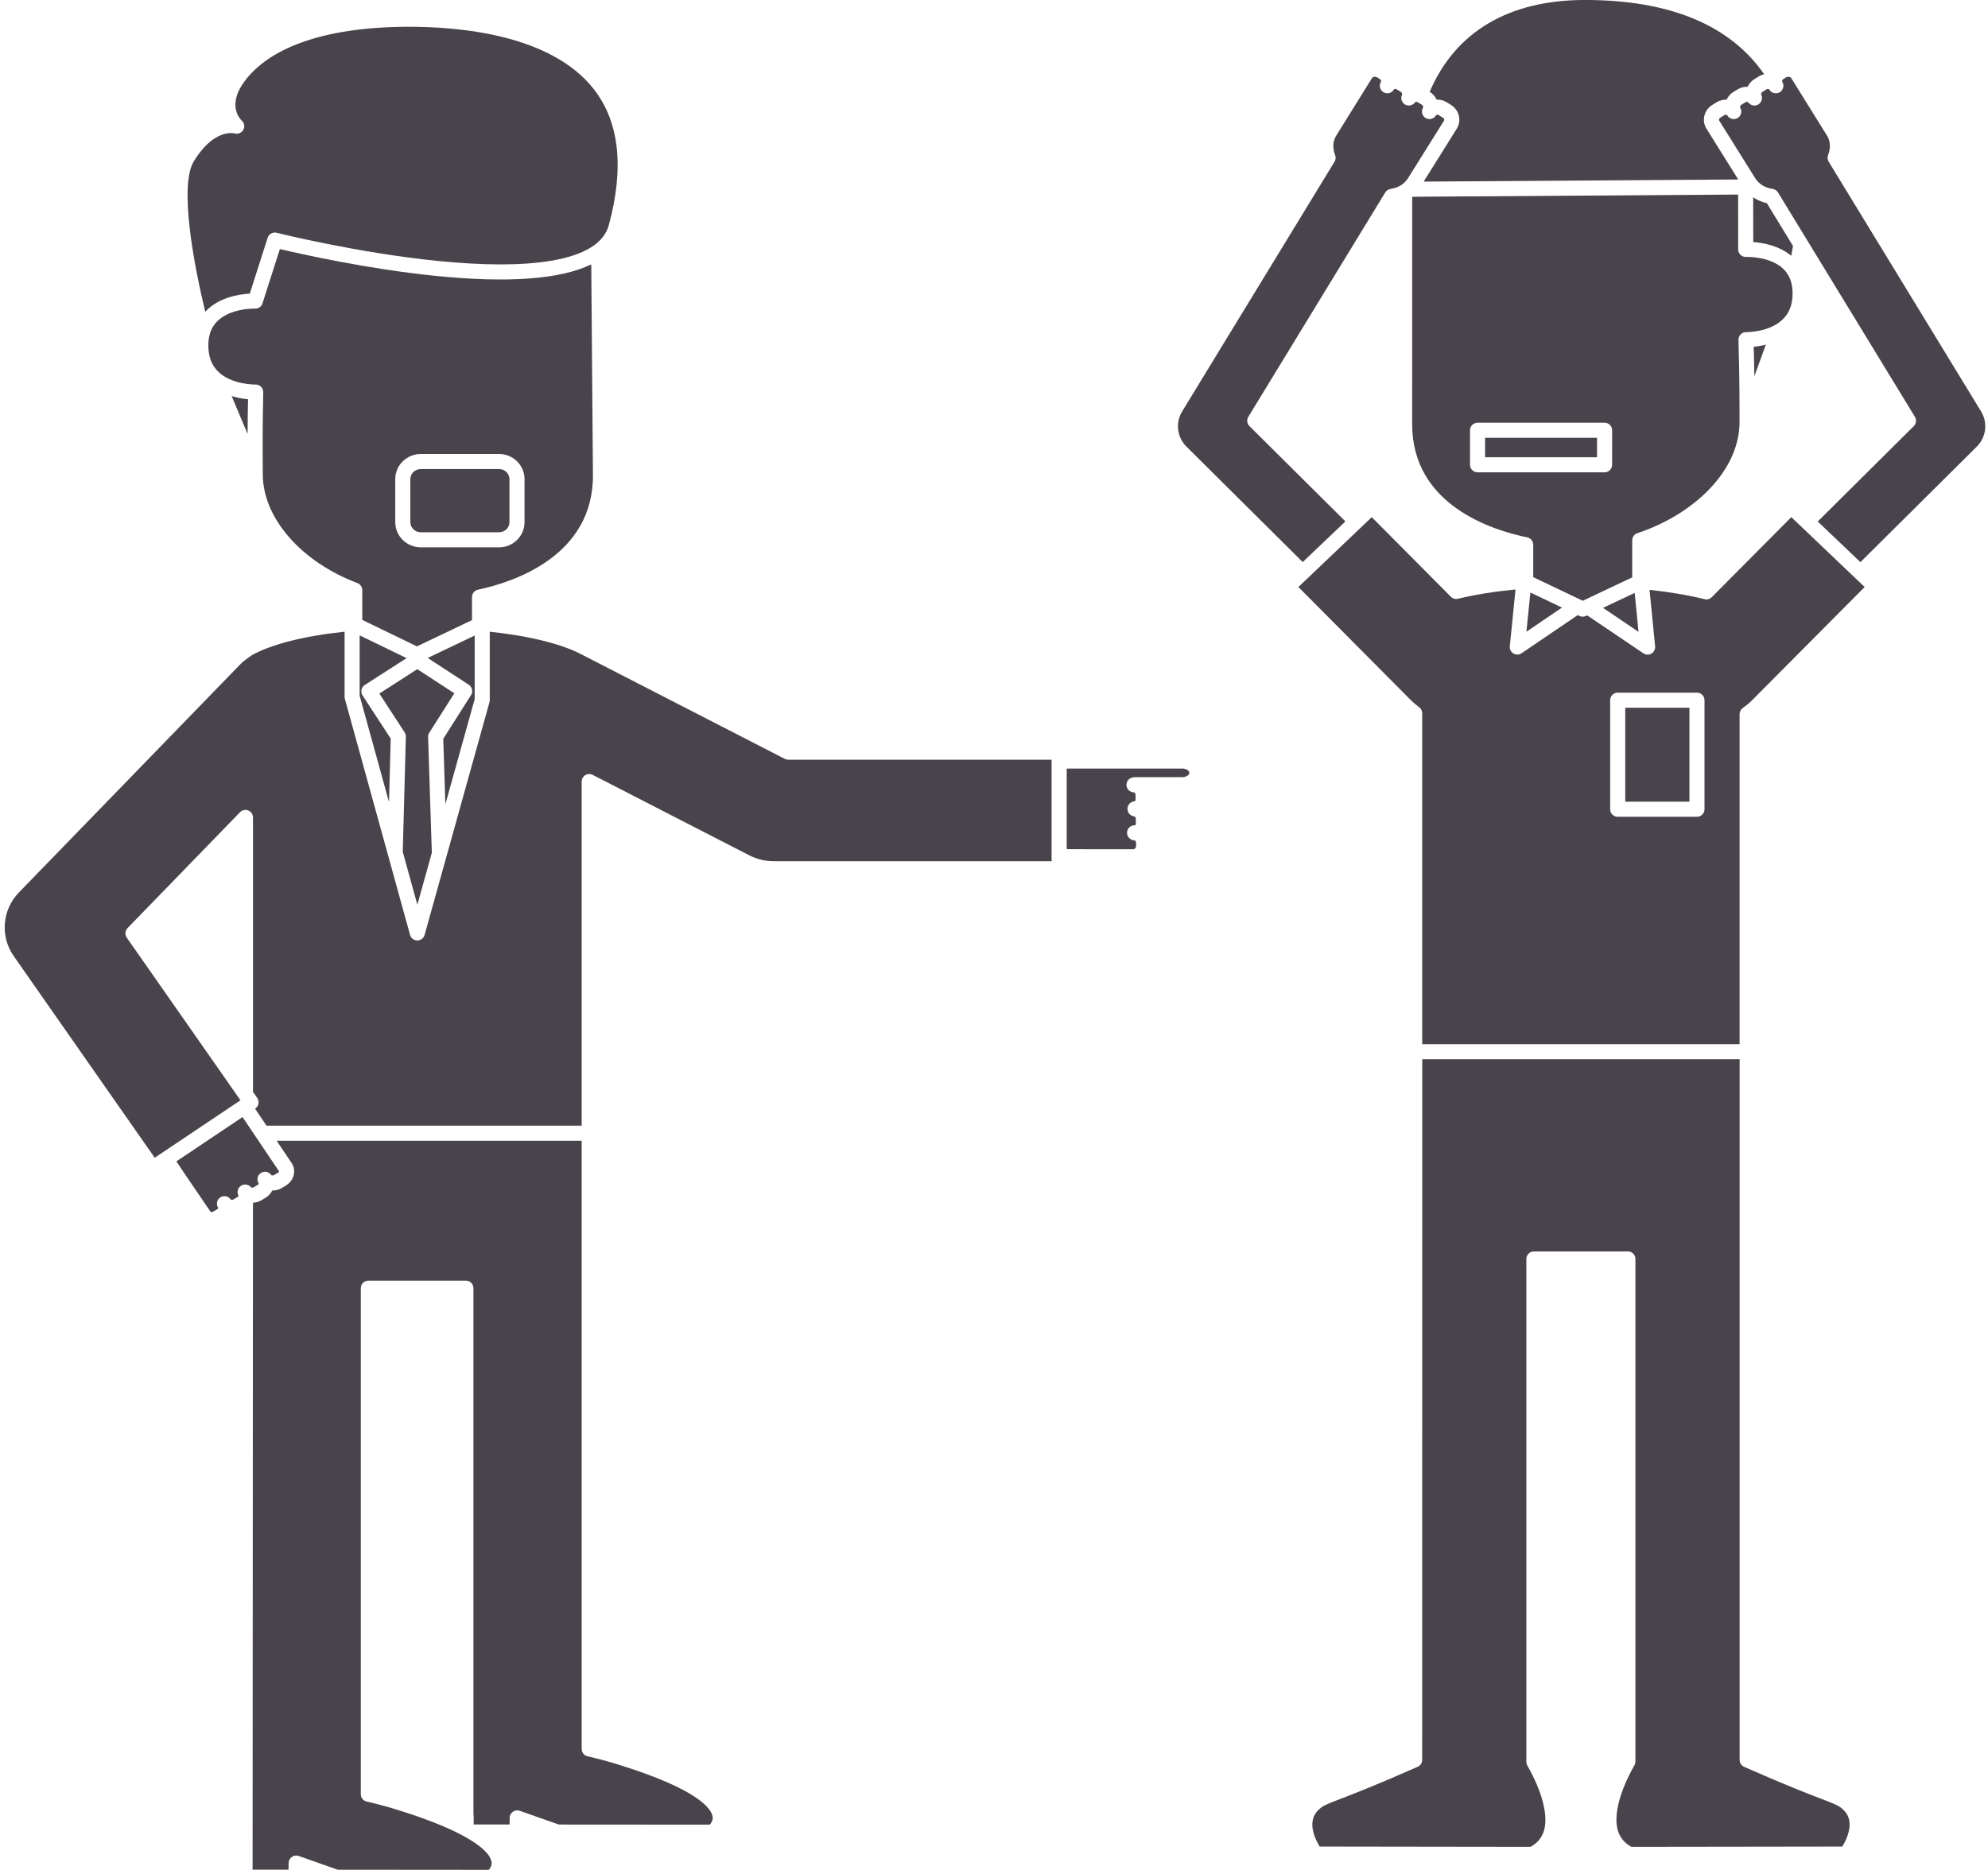 <?xml version="1.0" encoding="UTF-8" standalone="no"?><svg xmlns="http://www.w3.org/2000/svg" xmlns:xlink="http://www.w3.org/1999/xlink" fill="#49444b" height="1984" preserveAspectRatio="xMidYMid meet" version="1" viewBox="241.1 352.7 2109.0 1984.0" width="2109" zoomAndPan="magnify"><g id="change1_1"><path d="M2143.213,613.674l-27.694-45.395c-5.382-1.228-10.244-3.32-14.509-6.202l0.043,47.45c10.101,0.75,27.287,3.705,40.36,14.6 C2141.996,621.046,2142.609,617.545,2143.213,613.674z"/></g><g id="change1_2"><path d="M1941.694 997.672L1979.364 1023.114 1975.282 981.767z"/></g><g id="change1_3"><path d="M1765.166,458.418c3.668-0.161,7.383,0.79,10.588,2.751l4.473,2.764c8.638,5.207,11.628,16.374,6.592,24.849 c-0.033,0.055-0.066,0.109-0.1,0.164c-0.203,0.323-19.372,30.887-35.302,56.443l333.709-2.256 c-15.599-25.07-33.669-53.872-33.866-54.187c-0.033-0.052-0.065-0.104-0.096-0.157c-5.044-8.466-2.071-19.61,6.626-24.875 l4.399-2.724c3.228-1.978,6.958-2.917,10.631-2.773c1.506-3.265,3.962-6.155,7.24-8.188l4.485-2.736 c3.281-1.992,6.952-2.866,10.522-2.72c1.515-3.276,4.005-6.169,7.33-8.219l4.487-2.735c1.813-1.115,3.764-1.887,5.776-2.331 c-36.292-52.291-100.169-78.809-190.089-78.809c-80.763,0-137.583,33.665-164.774,97.47l0.07,0.043 C1761.173,452.243,1763.647,455.145,1765.166,458.418z"/></g><g id="change1_4"><path d="M1623.106,949.08l45.284-43.146l-101.798-101.107c-2.627-2.609-3.12-6.681-1.192-9.842l145.244-238.074 c1.237-2.028,3.311-3.401,5.66-3.748c8.35-1.233,14.651-5.182,18.728-11.732c15.914-25.555,36.642-58.61,38.057-60.866 c0.437-0.812,0.029-2.234-1.198-2.975l-4.518-2.79c-0.595-0.364-1.305-0.492-1.917-0.342c-0.422,0.105-0.735,0.327-0.93,0.659 c-2.238,3.81-7.139,5.084-10.95,2.845c-2.537-1.49-3.949-4.163-3.949-6.907c0-1.376,0.356-2.771,1.104-4.043 c0.492-0.838,0.104-2.351-1.238-3.184l-4.391-2.669c-1.147-0.696-2.417-0.47-2.881,0.179c-1.501,2.106-3.928,3.357-6.515,3.357 c-3.065,0-5.901-1.784-7.239-4.542c-1.055-2.176-1.069-4.711-0.039-6.898c0.408-0.865,0.005-2.307-1.243-3.073l-4.43-2.696 c-0.865-0.533-1.6-0.463-1.965-0.373c-0.32,0.078-0.756,0.262-1.02,0.698c-2.279,3.785-7.196,5.005-10.98,2.725 c-2.491-1.5-3.871-4.144-3.873-6.854c-0.001-1.407,0.369-2.833,1.148-4.127c0.475-0.789,0.065-2.255-1.189-3.061l-3.407-2.029 c-0.029-0.017-0.059-0.034-0.088-0.053c-0.855-0.525-3.306-0.138-4.369,0.508c-2.779,4.467-19.345,31.092-38.166,61.363 c-3.841,6.154-4.288,13.216-1.334,21c0.876,2.311,0.636,4.896-0.651,7.005l-161.664,264.97c-7.326,11.997-5.427,27.361,4.616,37.365 L1623.106,949.08z"/></g><g id="change1_5"><path d="M2342.764,789.263l-161.658-264.961c-1.288-2.11-1.527-4.696-0.65-7.007c2.958-7.791,2.514-14.856-1.32-21.002 c-18.835-30.271-35.392-56.891-38.179-61.371c-1.063-0.646-3.511-1.035-4.37-0.511c-0.029,0.018-0.059,0.035-0.088,0.053 l-3.404,2.027c-1.235,0.798-1.653,2.305-1.185,3.088c0.766,1.282,1.131,2.691,1.133,4.083c0.004,2.728-1.388,5.388-3.899,6.888 c-3.792,2.267-8.705,1.028-10.97-2.767c-0.249-0.416-0.672-0.594-0.983-0.67c-0.37-0.092-1.113-0.166-1.954,0.352l-4.479,2.73 c-1.217,0.75-1.625,2.174-1.222,3.02c1.184,2.479,1.013,5.391-0.452,7.715c-0.594,0.94-1.366,1.732-2.257,2.341 c-1.332,0.916-2.925,1.424-4.557,1.424c-2.579,0-5-1.243-6.502-3.34c-0.471-0.657-1.715-0.918-2.905-0.194l-4.422,2.697 c-1.285,0.797-1.663,2.316-1.167,3.161c0.746,1.273,1.1,2.668,1.099,4.044c-0.002,2.744-1.418,5.415-3.957,6.903 c-3.811,2.231-8.713,0.955-10.947-2.857c-0.19-0.324-0.502-0.543-0.929-0.649c-0.625-0.159-1.339-0.027-1.963,0.355l-4.404,2.727 c-0.03,0.018-0.06,0.036-0.089,0.054c-1.228,0.738-1.638,2.155-1.201,2.962c1.385,2.208,22.143,35.302,38.026,60.879 c4.082,6.543,10.395,10.493,18.755,11.728c2.35,0.347,4.424,1.72,5.661,3.748l145.244,238.073c1.928,3.161,1.436,7.232-1.192,9.842 l-101.898,101.208l45.274,43.146l123.409-122.566C2348.211,816.628,2350.104,801.269,2342.764,789.263z"/></g><g id="change1_6"><path d="M1860.434 1022.974L1898.141 997.367 1864.61 981.365z"/></g><g id="change1_7"><path d="M2093.461,625.311c-2.188,0.109-4.324-0.682-5.912-2.19c-1.587-1.509-2.487-3.603-2.489-5.793l-0.053-58.192l-345.748,2.337 c-0.002,32.53-0.021,157.857-0.05,241.341c-0.035,85.95,85.33,112.571,122.033,120.027c3.728,0.757,6.407,4.035,6.407,7.84v34.407 l52.53,25.069l52.47-24.847v-39.3c0-3.451,2.214-6.514,5.491-7.597c30.145-9.954,57.496-26.786,77.014-47.396 c20.517-21.663,31.366-46.132,31.375-70.761c0.007-45.42-0.597-65.705-0.922-76.603c-0.132-4.433-0.228-7.635-0.228-10.515 c0-2.151,0.867-4.212,2.404-5.717c1.538-1.506,3.611-2.339,5.767-2.281c0.222-0.017,24.749,0.251,38.97-13.733 c6.91-6.795,10.269-15.734,10.269-27.328c0.004-11.243-3.268-19.823-10.005-26.233 C2118.69,624.438,2093.705,625.292,2093.461,625.311z M1951.328,845.848c0,4.418-3.582,8-8,8H1808.6c-4.418,0-8-3.582-8-8v-36.625 c0-4.418,3.582-8,8-8h134.728c4.418,0,8,3.582,8,8V845.848z"/></g><g id="change1_8"><path d="M1816.6 817.223H1935.328V837.848H1816.6z"/></g><g id="change1_9"><path d="M2114.392,718.398c-4.841,1.23-9.303,1.923-12.865,2.296c0.023,0.782,0.047,1.607,0.074,2.482 c0.178,5.96,0.438,14.719,0.638,28.771L2114.392,718.398z"/></g><g id="change1_10"><path d="M1965.26 1103.641H2033.349V1203.318H1965.26z"/></g><g id="change1_11"><path d="M2193.81,2270.528c-3.47-2.63-8.777-4.667-20.405-9.132c-14.52-5.575-38.822-14.906-82.038-34.04 c-2.895-1.282-4.761-4.149-4.761-7.315V1476.56h-336.689L1749.84,2220c0,3.165-1.866,6.032-4.76,7.313 c-43.094,19.09-67.322,28.436-81.797,34.02c-11.667,4.5-16.992,6.554-20.486,9.192c-5.41,4.076-8.434,8.895-9.249,14.734 c-1.454,10.414,4.302,21.46,7.565,26.729l223.668,0.309c7.289-4.034,11.944-9.619,14.205-17.024 c4.83-15.82-1.596-41.085-17.628-69.314c-0.845-1.488-1.176-3.179-0.996-4.825v-532.631c0-4.418,3.582-8,8-8h99.688 c4.418,0,8,3.582,8,8v533.23c0,1.379-0.356,2.735-1.035,3.937c-15.993,28.298-22.375,53.636-17.509,69.518 c2.282,7.445,6.963,13.059,14.284,17.11l223.685-0.309c3.257-5.262,9.019-16.316,7.566-26.737 C2202.227,2279.414,2199.208,2274.598,2193.81,2270.528z"/></g><g id="change1_12"><path d="M2057.035,986.339c-1.985,1.998-4.874,2.803-7.606,2.125c-17.304-4.304-36.907-7.622-58.383-9.89l5.915,59.914 c0.305,3.086-1.202,6.07-3.865,7.657c-1.264,0.754-2.682,1.129-4.096,1.129c-1.566,0-3.128-0.459-4.478-1.37l-59.631-40.274 l-1.299,0.615c-1.083,0.513-2.254,0.77-3.424,0.77c-1.178,0-2.356-0.26-3.446-0.78l-1.855-0.885l-59.607,40.479 c-1.354,0.919-2.923,1.382-4.495,1.382c-1.414,0-2.829-0.374-4.093-1.127c-2.669-1.589-4.177-4.581-3.867-7.672l6.049-60.265 c-22.514,2.184-43.017,5.489-61.064,9.849c-2.719,0.654-5.583-0.154-7.554-2.138l-83.898-84.452l-77.822,74.149l118.919,119.635 c2.8,2.808,5.879,5.445,9.144,7.829c2.063,1.506,3.282,3.907,3.282,6.461v349.167h0.059v1.912h336.641v-350.13 c0-2.614,1.277-5.063,3.42-6.56c3.677-2.567,7.151-5.488,10.328-8.682l118.928-119.634l-77.804-74.148L2057.035,986.339z M2049.35,1211.317c0,4.418-3.582,8-8,8h-84.089c-4.418,0-8-3.582-8-8v-115.677c0-4.418,3.582-8,8-8h84.089c4.418,0,8,3.582,8,8 V1211.317z"/></g><g id="change1_13"><path d="M1073.674,1157.896c-2.151-1.104-214.542-110.246-216.364-111.182c-0.042-0.022-0.084-0.044-0.126-0.066 c-9.701-5.177-37.988-17.444-96.514-23.651v72.584c0,0.726-0.099,1.448-0.294,2.148l-68.843,246.99 c-0.964,3.459-4.115,5.852-7.706,5.852c-0.003,0-0.006,0-0.01,0c-3.595-0.004-6.745-2.405-7.702-5.871l-69.177-250.53 c-0.191-0.693-0.289-1.409-0.289-2.129v-69.079c-42.837,4.531-77.577,13.313-98.497,24.965c-2.441,1.668-9.023,6.427-11.692,9.177 l-235.349,242.568c-17.714,18.258-20.037,46.595-5.523,67.379l149.653,214.058l90.958-60.97l-120.606-172.535 c-2.197-3.143-1.855-7.402,0.815-10.154l119.33-122.979c2.268-2.338,5.728-3.066,8.747-1.843c3.019,1.225,4.994,4.156,4.994,7.414 v291.169l4.507,6.448c1.231,1.761,1.702,3.943,1.307,6.056s-1.624,3.976-3.409,5.173l-0.201,0.135 c3.12,4.645,7.468,11.113,12.133,18.05h334.363l-0.001-72.829h0.002V1181.98c0-2.788,1.452-5.376,3.832-6.828 s5.345-1.561,7.825-0.287l166.21,85.409c7.924,4.059,16.819,6.206,25.713,6.206h294.95v-107.7h-279.38 C1076.058,1158.78,1074.805,1158.478,1073.674,1157.896z"/></g><g id="change1_14"><path d="M1495.55,1168.18c0,0-93.282-0.029-120.34-0.029c-0.849,0-1.679,0.058-2.5,0.143v85.279c0.828,0.1,1.668,0.168,2.54,0.168 c33.737,0,63.46,0.032,68.901,0.039c0.94-0.559,2.248-2.17,2.239-3.014l-0.06-3.903c-0.014-1.536-1.077-2.515-1.802-2.535 c-4.339-0.126-7.771-3.683-7.769-7.996c0-0.077,0.001-0.154,0.003-0.231c0.127-4.416,3.784-7.854,8.228-7.767 c0.086,0.012,0.283,0.007,0.546-0.253c0.171-0.169,0.568-0.661,0.554-1.571l-0.031-5.172c-0.021-1.338-1.006-2.341-1.676-2.411 c-4.072-0.428-7.164-3.861-7.164-7.956c0-0.018,0-0.035,0-0.053c-0.01-1.393,0.344-2.784,1.056-4.029 c1.329-2.323,3.731-3.827,6.402-4.009c0.548-0.037,1.129-0.751,1.113-1.839l-0.031-5.152c-0.013-1.438-1.087-2.434-1.792-2.449 c-4.382-0.1-7.867-3.707-7.817-8.089c0.045-3.946,2.941-7.198,6.717-7.807c0.412-0.099,0.904-0.19,1.486-0.232 c0.191-0.014,0.383-0.021,0.576-0.021l50.66-0.01c4.102-0.015,7.297-2.451,7.292-4.537 C1502.88,1170.576,1499.745,1168.18,1495.55,1168.18z"/></g><g id="change1_15"><path d="M624.598,1084.522c0.022-0.104,0.056-0.204,0.082-0.308c0.04-0.153,0.074-0.309,0.123-0.459 c0.564-1.761,1.726-3.28,3.295-4.288l44.343-28.473l-49.792-24.126v64.087l31.136,112.763l1.808-67.332l-1.095-1.68l-28.781-44.138 c-1.164-1.785-1.568-3.961-1.121-6.045C624.598,1084.523,624.598,1084.523,624.598,1084.522z"/></g><g id="change1_16"><path d="M713.569,1206.066l31.101-111.58v-67.462l-49.842,23.785l30.901,20.141l12.7,8.276c2.295,1.495,3.571,3.971,3.63,6.521 c0.036,1.53-0.365,3.086-1.247,4.474l-29.486,46.396l0.823,25.492L713.569,1206.066z"/></g><g id="change1_17"><path d="M504.207,779.094c0.022-0.985,0.042-1.899,0.06-2.753c-4.652-0.448-10.826-1.403-17.421-3.415l16.914,40.214 C503.833,796.017,504.059,785.802,504.207,779.094z"/></g><g id="change1_18"><path d="M895.845,2224.624c-10.697-3.295-21.263-6.119-31.402-8.394c-3.653-0.818-6.25-4.062-6.25-7.806l-0.013-645.354H534.577 c8.481,12.609,15.664,23.285,15.831,23.534c2.481,3.655,3.325,8.111,2.355,12.521c-1.033,4.699-4.091,8.876-8.39,11.461 l-4.313,2.592c-3.167,1.911-6.709,2.793-10.175,2.729c-1.512,3.084-3.94,5.749-6.998,7.604l-4.349,2.604 c-2.839,1.704-5.96,2.59-9.064,2.724l-0.405,707.651l38.109,0.021l0.144-7.166c0.052-2.566,1.332-4.953,3.441-6.415 s4.794-1.826,7.214-0.971l41.385,14.574l160.206,0.14c1.403-1.476,3.255-4.075,3.111-7.419c-0.182-4.237-3.686-13.227-25.108-25.826 c-1.011-0.594-4.735-2.684-5.763-3.235c-17.125-9.188-40.836-18.479-70.476-27.613c0,0,0-0.001-0.001-0.001 c-10.619-3.273-21.117-6.084-31.202-8.354c-3.65-0.821-6.243-4.063-6.243-7.805v-536.915c0-4.418,3.582-8,8-8h103.474 c4.418,0,8,3.582,8,8v558.446c0.154,0.622,0.233,1.266,0.233,1.918l-0.001,8.665l38.095,0.022l0.128-7.135 c0.046-2.57,1.324-4.961,3.435-6.427c2.11-1.469,4.797-1.831,7.222-0.976l41.416,14.591l160.181,0.107 c1.544-1.628,3.634-4.63,3.008-8.532C995.841,2272.478,983.502,2251.636,895.845,2224.624z"/></g><g id="change1_19"><path d="M781.562,906.753v-45.679c0-5.892-4.968-10.686-11.075-10.686h-82.947c-6.133,0-11.122,4.794-11.122,10.686v45.679 c0,5.896,4.989,10.693,11.122,10.693h82.947C776.594,917.446,781.562,912.649,781.562,906.753z"/></g><g id="change1_20"><path d="M506.068,664.257l18.981-59.248c1.288-4.02,5.479-6.35,9.573-5.317c0.835,0.211,84.436,21.124,170.056,29.794 c49.877,5.05,90.582,5.02,120.985-0.091c35.521-5.971,56.152-18.701,61.322-37.839c16.432-60.73,11.213-109.083-15.511-143.717 c-45.571-59.059-145.04-67.155-200.305-66.719c-43.46,0.333-80.501,5.922-110.095,16.612c-26.917,9.724-47.186,23.458-60.242,40.823 c-19.374,25.731-4.944,40.541-3.235,42.146c2.801,2.509,3.443,6.601,1.589,9.873c-1.833,3.235-5.682,4.747-9.241,3.703 c-0.263-0.069-1.617-0.392-3.811-0.392c-7.12,0-23.094,3.398-39.408,29.913c-15.869,25.851,0.197,110.77,12.145,159.708 C473.068,668.002,495.286,664.842,506.068,664.257z"/></g><g id="change1_21"><path d="M514.631,1609.806c0.847-0.514,1.022-1.191,0.995-1.344c-0.002-0.004-0.005-0.008-0.007-0.012 c-2.463-3.667-1.487-8.638,2.181-11.102c3.533-2.375,8.275-1.555,10.82,1.788c0,0.001,0.001,0.002,0.002,0.002 c0.002,0.004,0.005,0.008,0.008,0.011c0.001,0.002,0.002,0.004,0.004,0.005c0.002,0.003,0.003,0.005,0.006,0.008 c0.001,0.002,0.002,0.003,0.003,0.005c0.002,0.003,0.004,0.005,0.006,0.008s0.004,0.006,0.006,0.008 c0.001,0.002,0.002,0.004,0.003,0.005c0.002,0.003,0.005,0.007,0.007,0.01c0.001,0.001,0.002,0.002,0.003,0.004 c0.001,0.002,0.004,0.005,0.005,0.007s0.003,0.004,0.004,0.006c0.002,0.002,0.003,0.004,0.005,0.007 c0.002,0.002,0.003,0.004,0.005,0.006c0.002,0.003,0.004,0.006,0.006,0.009c0.001,0.001,0.002,0.003,0.003,0.004 c0.001,0.003,0.004,0.006,0.006,0.009c0.001,0.001,0.002,0.003,0.003,0.004c0.002,0.003,0.004,0.006,0.006,0.008 c0.001,0.002,0.002,0.004,0.004,0.006c0.002,0.003,0.005,0.008,0.008,0.011c0,0.001,0.001,0.001,0.001,0.002 c0.002,0.003,0.004,0.005,0.006,0.008c0.001,0.002,0.002,0.004,0.003,0.005c0.001,0.002,0.003,0.004,0.004,0.006 c0.002,0.002,0.004,0.005,0.006,0.008s0.004,0.006,0.007,0.01c0.001,0.001,0.001,0.002,0.002,0.003 c0.002,0.003,0.005,0.007,0.007,0.01c0.001,0.001,0.001,0.002,0.002,0.004c0.002,0.002,0.004,0.005,0.006,0.008 c0.001,0.001,0.002,0.003,0.003,0.005c0.001,0.002,0.002,0.003,0.004,0.006c0.002,0.002,0.004,0.005,0.005,0.007 s0.002,0.003,0.003,0.005c0.002,0.003,0.004,0.006,0.007,0.009c0.001,0.002,0.002,0.004,0.004,0.006 c0.001,0.003,0.003,0.005,0.005,0.007c0.001,0.002,0.001,0.003,0.003,0.005c0.002,0.003,0.004,0.006,0.006,0.009 c0.021,0.03,0.042,0.061,0.063,0.092c0,0,0,0.001,0.001,0.001c0.006,0.009,0.012,0.018,0.018,0.026c0,0,0,0,0.001,0.001 c0.003,0.004,0.006,0.009,0.009,0.014c0.233,0.347,1.645,0.703,2.904-0.059l4.324-2.599c0.851-0.511,1.048-1.156,1.021-1.321 c-0.342-0.499-27.511-40.882-38.757-57.622l-70.135,47.012c2.156,3.359,4.572,6.992,7.318,11.071 c0.715,1.07,21.013,30.876,28.776,42.273c0.271,0.403,1.66,0.76,2.95-0.015l4.303-2.582c0.835-0.499,1.038-1.123,1.021-1.306 c-0.66-0.966-1.08-2.024-1.272-3.105c-0.541-3.005,0.675-6.184,3.361-8.02c3.647-2.49,8.626-1.551,11.12,2.097 c0.261,0.382,1.647,0.771,2.958-0.018l4.347-2.596c0.82-0.496,1.014-1.151,0.984-1.318c-1.371-2.479-1.326-5.487,0.112-7.927 c0.741-1.256,1.795-2.259,3.031-2.938c1.197-0.67,2.559-1.04,3.944-1.04c2.4,0,4.674,1.078,6.193,2.937 c0.276,0.335,1.599,0.718,2.911-0.065L514.631,1609.806z"/></g><g id="change1_22"><path d="M870.13,856.4l-0.917-114.555c-0.313-39.086-0.612-76.526-0.87-108.611c-32.921,15.892-88.226,19.986-165.425,12.154 c-72.002-7.303-142.506-23.123-164.899-28.417l-18.391,57.406c-0.513,1.775-1.636,3.363-3.249,4.438 c-1.462,0.976-3.154,1.41-4.838,1.335c-1.631-0.063-39.763-0.764-47.801,26.724c-1.123,3.82-1.669,8.104-1.629,12.745 c0.093,11.759,3.579,20.787,10.656,27.606c14.351,13.828,39.101,13.496,39.351,13.497c2.145-0.078,4.232,0.74,5.781,2.231 s2.433,3.542,2.452,5.691c0.027,2.943-0.046,6.239-0.147,10.801c-0.243,11.013-0.696,31.512-0.333,76.999 c0.378,46.155,40.719,92.345,100.382,114.933c3.11,1.177,5.167,4.156,5.167,7.481v31.572l57.989,28.098l58.421-27.879V986.22 c0-3.779,2.644-7.042,6.341-7.826C785.058,970.573,870.782,943.031,870.13,856.4z M687.541,933.446 c-14.955,0-27.122-11.975-27.122-26.693v-45.679c0-14.715,12.167-26.686,27.122-26.686h82.947c14.929,0,27.075,11.971,27.075,26.686 v45.679c0,14.719-12.146,26.693-27.075,26.693H687.541z"/></g><g id="change1_23"><path d="M696.499,1130.117l26.567-41.805l-8.013-5.223l-31.257-20.37l-40.273,25.858l25.853,39.651l0.986,1.512 c0.888,1.36,1.339,2.96,1.296,4.584l-3.279,122.238l15.485,56.081l15.359-55.104l-3.211-99.443l-0.757-23.428 c-0.026-0.804,0.069-1.603,0.279-2.369C695.743,1131.532,696.067,1130.796,696.499,1130.117z"/></g></svg>